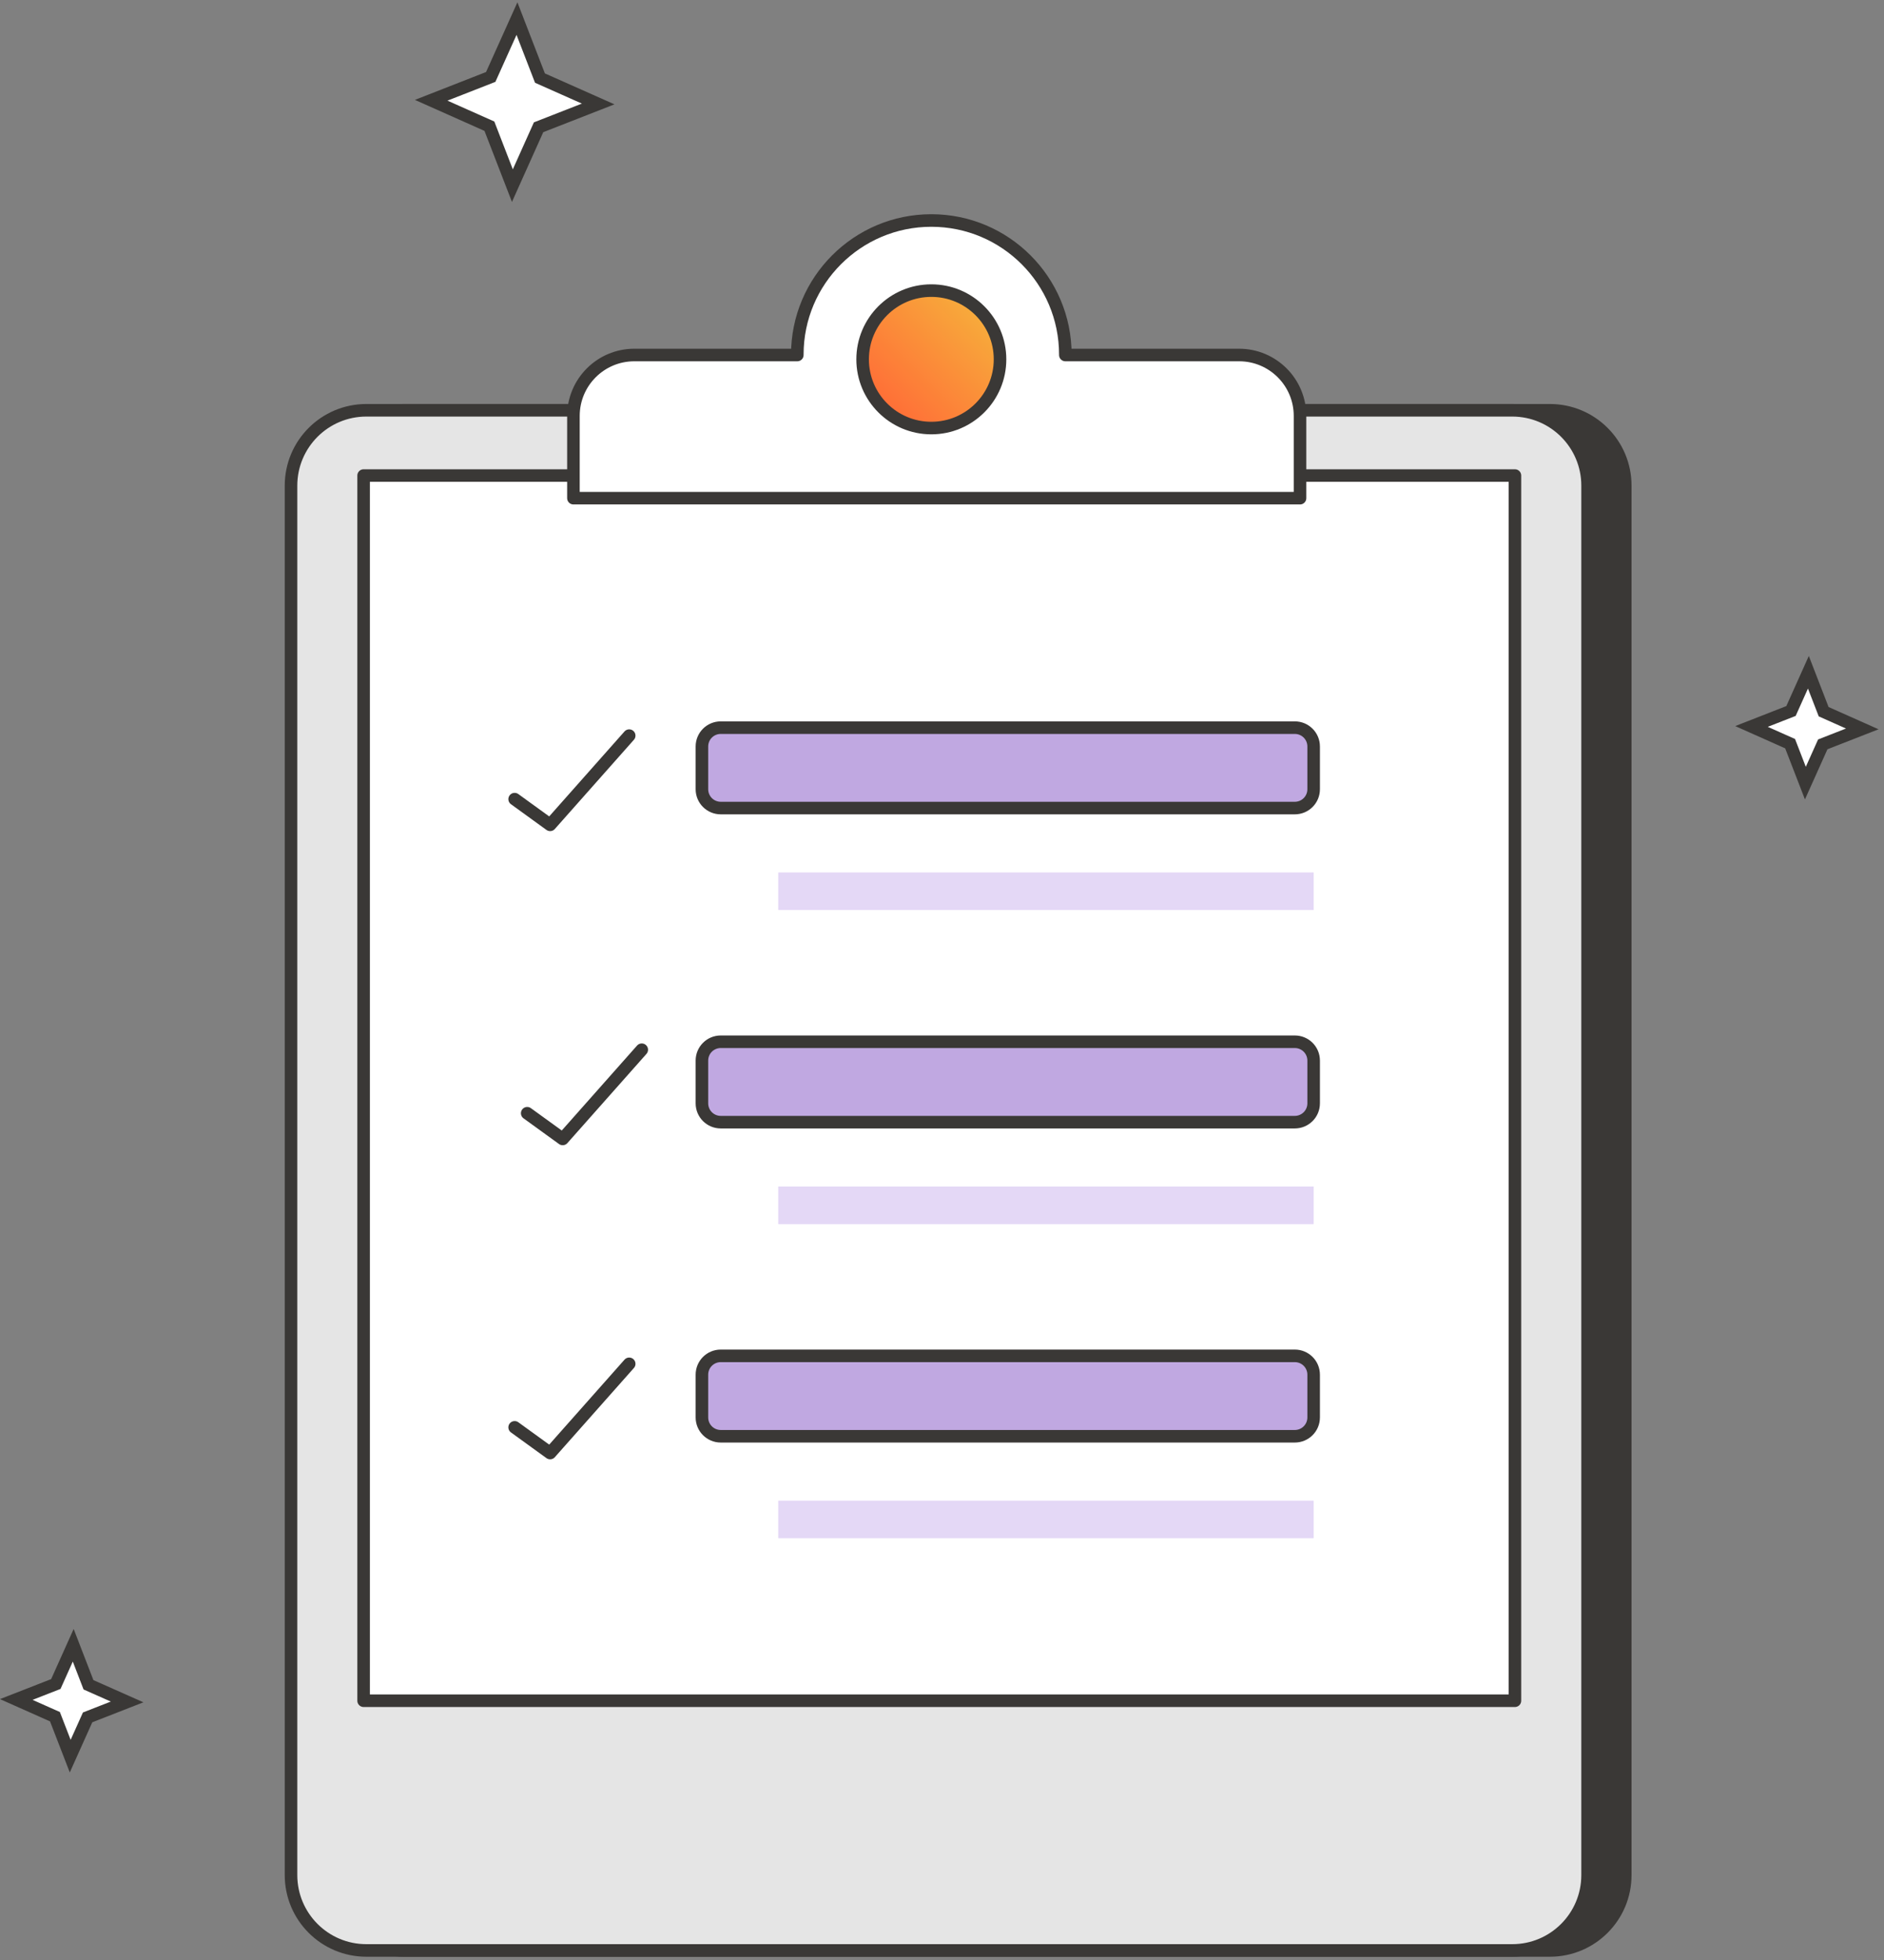 <svg width="300" height="312" viewBox="0 0 300 312" fill="none" xmlns="http://www.w3.org/2000/svg">
<rect x="0" y="0" width="300" height="312" fill="#808080" stroke="none"/>
<g clip-path="url(#clip0_42_1360)">
<path d="M246.8 65.31H64.34C57.71 65.31 52.34 70.68 52.34 77.31V298.48C52.34 305.11 57.71 310.48 64.34 310.48H246.8C253.43 310.48 258.8 305.11 258.8 298.48V77.31C258.8 70.68 253.43 65.31 246.8 65.31Z" fill="#3A3836" stroke="#3A3836" stroke-width="2" stroke-miterlimit="10"/>
<path d="M240.8 65.31H58.34C51.71 65.31 46.34 70.68 46.34 77.31V298.48C46.34 305.11 51.71 310.48 58.34 310.48H240.8C247.43 310.48 252.8 305.11 252.8 298.48V77.31C252.8 70.68 247.43 65.31 240.8 65.31Z" fill="#E5E5E5" stroke="#3A3836" stroke-width="2" stroke-miterlimit="10"/>
<path d="M241.23 75.7H57.9V270.73H241.23V75.7Z" fill="white" stroke="#3A3836" stroke-width="2" stroke-linecap="round" stroke-linejoin="round"/>
<path d="M206.18 115.83H114.77C113.11 115.83 111.77 117.17 111.77 118.83V125.63C111.77 127.29 113.11 128.63 114.77 128.63H206.18C207.84 128.63 209.18 127.29 209.18 125.63V118.83C209.18 117.17 207.84 115.83 206.18 115.83Z" fill="#C0A8E1" stroke="#3A3836" stroke-width="2" stroke-miterlimit="10"/>
<path d="M206.18 165.83H114.77C113.11 165.83 111.77 167.17 111.77 168.83V175.63C111.77 177.29 113.11 178.63 114.77 178.63H206.18C207.84 178.63 209.18 177.29 209.18 175.63V168.83C209.18 167.17 207.84 165.83 206.18 165.83Z" fill="#C0A8E1" stroke="#3A3836" stroke-width="2" stroke-miterlimit="10"/>
<path d="M206.18 215.83H114.77C113.11 215.83 111.77 217.17 111.77 218.83V225.63C111.77 227.29 113.11 228.63 114.77 228.63H206.18C207.84 228.63 209.18 227.29 209.18 225.63V218.83C209.18 217.17 207.84 215.83 206.18 215.83Z" fill="#C0A8E1" stroke="#3A3836" stroke-width="2" stroke-miterlimit="10"/>
<path d="M209.18 138.88H123.92V144.86H209.18V138.88Z" fill="#E4D8F6"/>
<path d="M209.18 188.88H123.92V194.86H209.18V188.88Z" fill="#E4D8F6"/>
<path d="M209.18 238.88H123.92V244.86H209.18V238.88Z" fill="#E4D8F6"/>
<path d="M81.95 127.21L87.6 131.3L100.19 117.1" stroke="#3A3836" stroke-width="2" stroke-linecap="round" stroke-linejoin="round"/>
<path d="M83.95 177.21L89.6 181.3L102.19 167.1" stroke="#3A3836" stroke-width="2" stroke-linecap="round" stroke-linejoin="round"/>
<path d="M81.95 227.21L87.6 231.3L100.19 217.1" stroke="#3A3836" stroke-width="2" stroke-linecap="round" stroke-linejoin="round"/>
<path d="M169.64 56.51V56.44C169.64 44.65 160.08 35.1 148.3 35.1C136.52 35.1 126.96 44.66 126.96 56.44V56.51H101.01C95.65 56.51 91.31 60.85 91.31 66.21V79.3H207.01V66.21C207.01 60.85 202.67 56.51 197.31 56.51H169.64Z" fill="white" stroke="#3A3836" stroke-width="2" stroke-linecap="round" stroke-linejoin="round"/>
<path d="M148.3 68.14C154.342 68.14 159.24 63.242 159.24 57.2C159.24 51.158 154.342 46.26 148.3 46.26C142.258 46.26 137.36 51.158 137.36 57.2C137.36 63.242 142.258 68.14 148.3 68.14Z" fill="url(#paint0_linear_42_1360)" stroke="#3A3836" stroke-width="2" stroke-linecap="round" stroke-linejoin="round"/>
<path d="M85.98 12.43L95.25 16.55L85.76 20.26L81.59 29.55L77.93 20.09L68.66 15.96L78.14 12.25L82.32 2.96L85.98 12.43Z" fill="white" stroke="#3A3836" stroke-width="2" stroke-miterlimit="10"/>
<path d="M14.09 268.19L20.24 270.92L13.95 273.38L11.18 279.55L8.75 273.27L2.59 270.53L8.89 268.07L11.66 261.9L14.09 268.19Z" fill="white" stroke="#3A3836" stroke-width="2" stroke-miterlimit="10"/>
<path d="M290.39 113.29L296.54 116.03L290.25 118.49L287.48 124.66L285.05 118.38L278.9 115.64L285.19 113.18L287.96 107.01L290.39 113.29Z" fill="white" stroke="#3A3836" stroke-width="2" stroke-miterlimit="10"/>
</g>
<defs>
<linearGradient id="paint0_linear_42_1360" x1="140.56" y1="64.93" x2="156.03" y2="49.46" gradientUnits="userSpaceOnUse">
<stop stop-color="#FF6D37"/>
<stop offset="1" stop-color="#F7AC3B"/>
</linearGradient>
<clipPath id="clip0_42_1360">
<rect width="299.14" height="311.11" fill="white" transform="translate(0 0.37)"/>
</clipPath>
</defs>
</svg>

